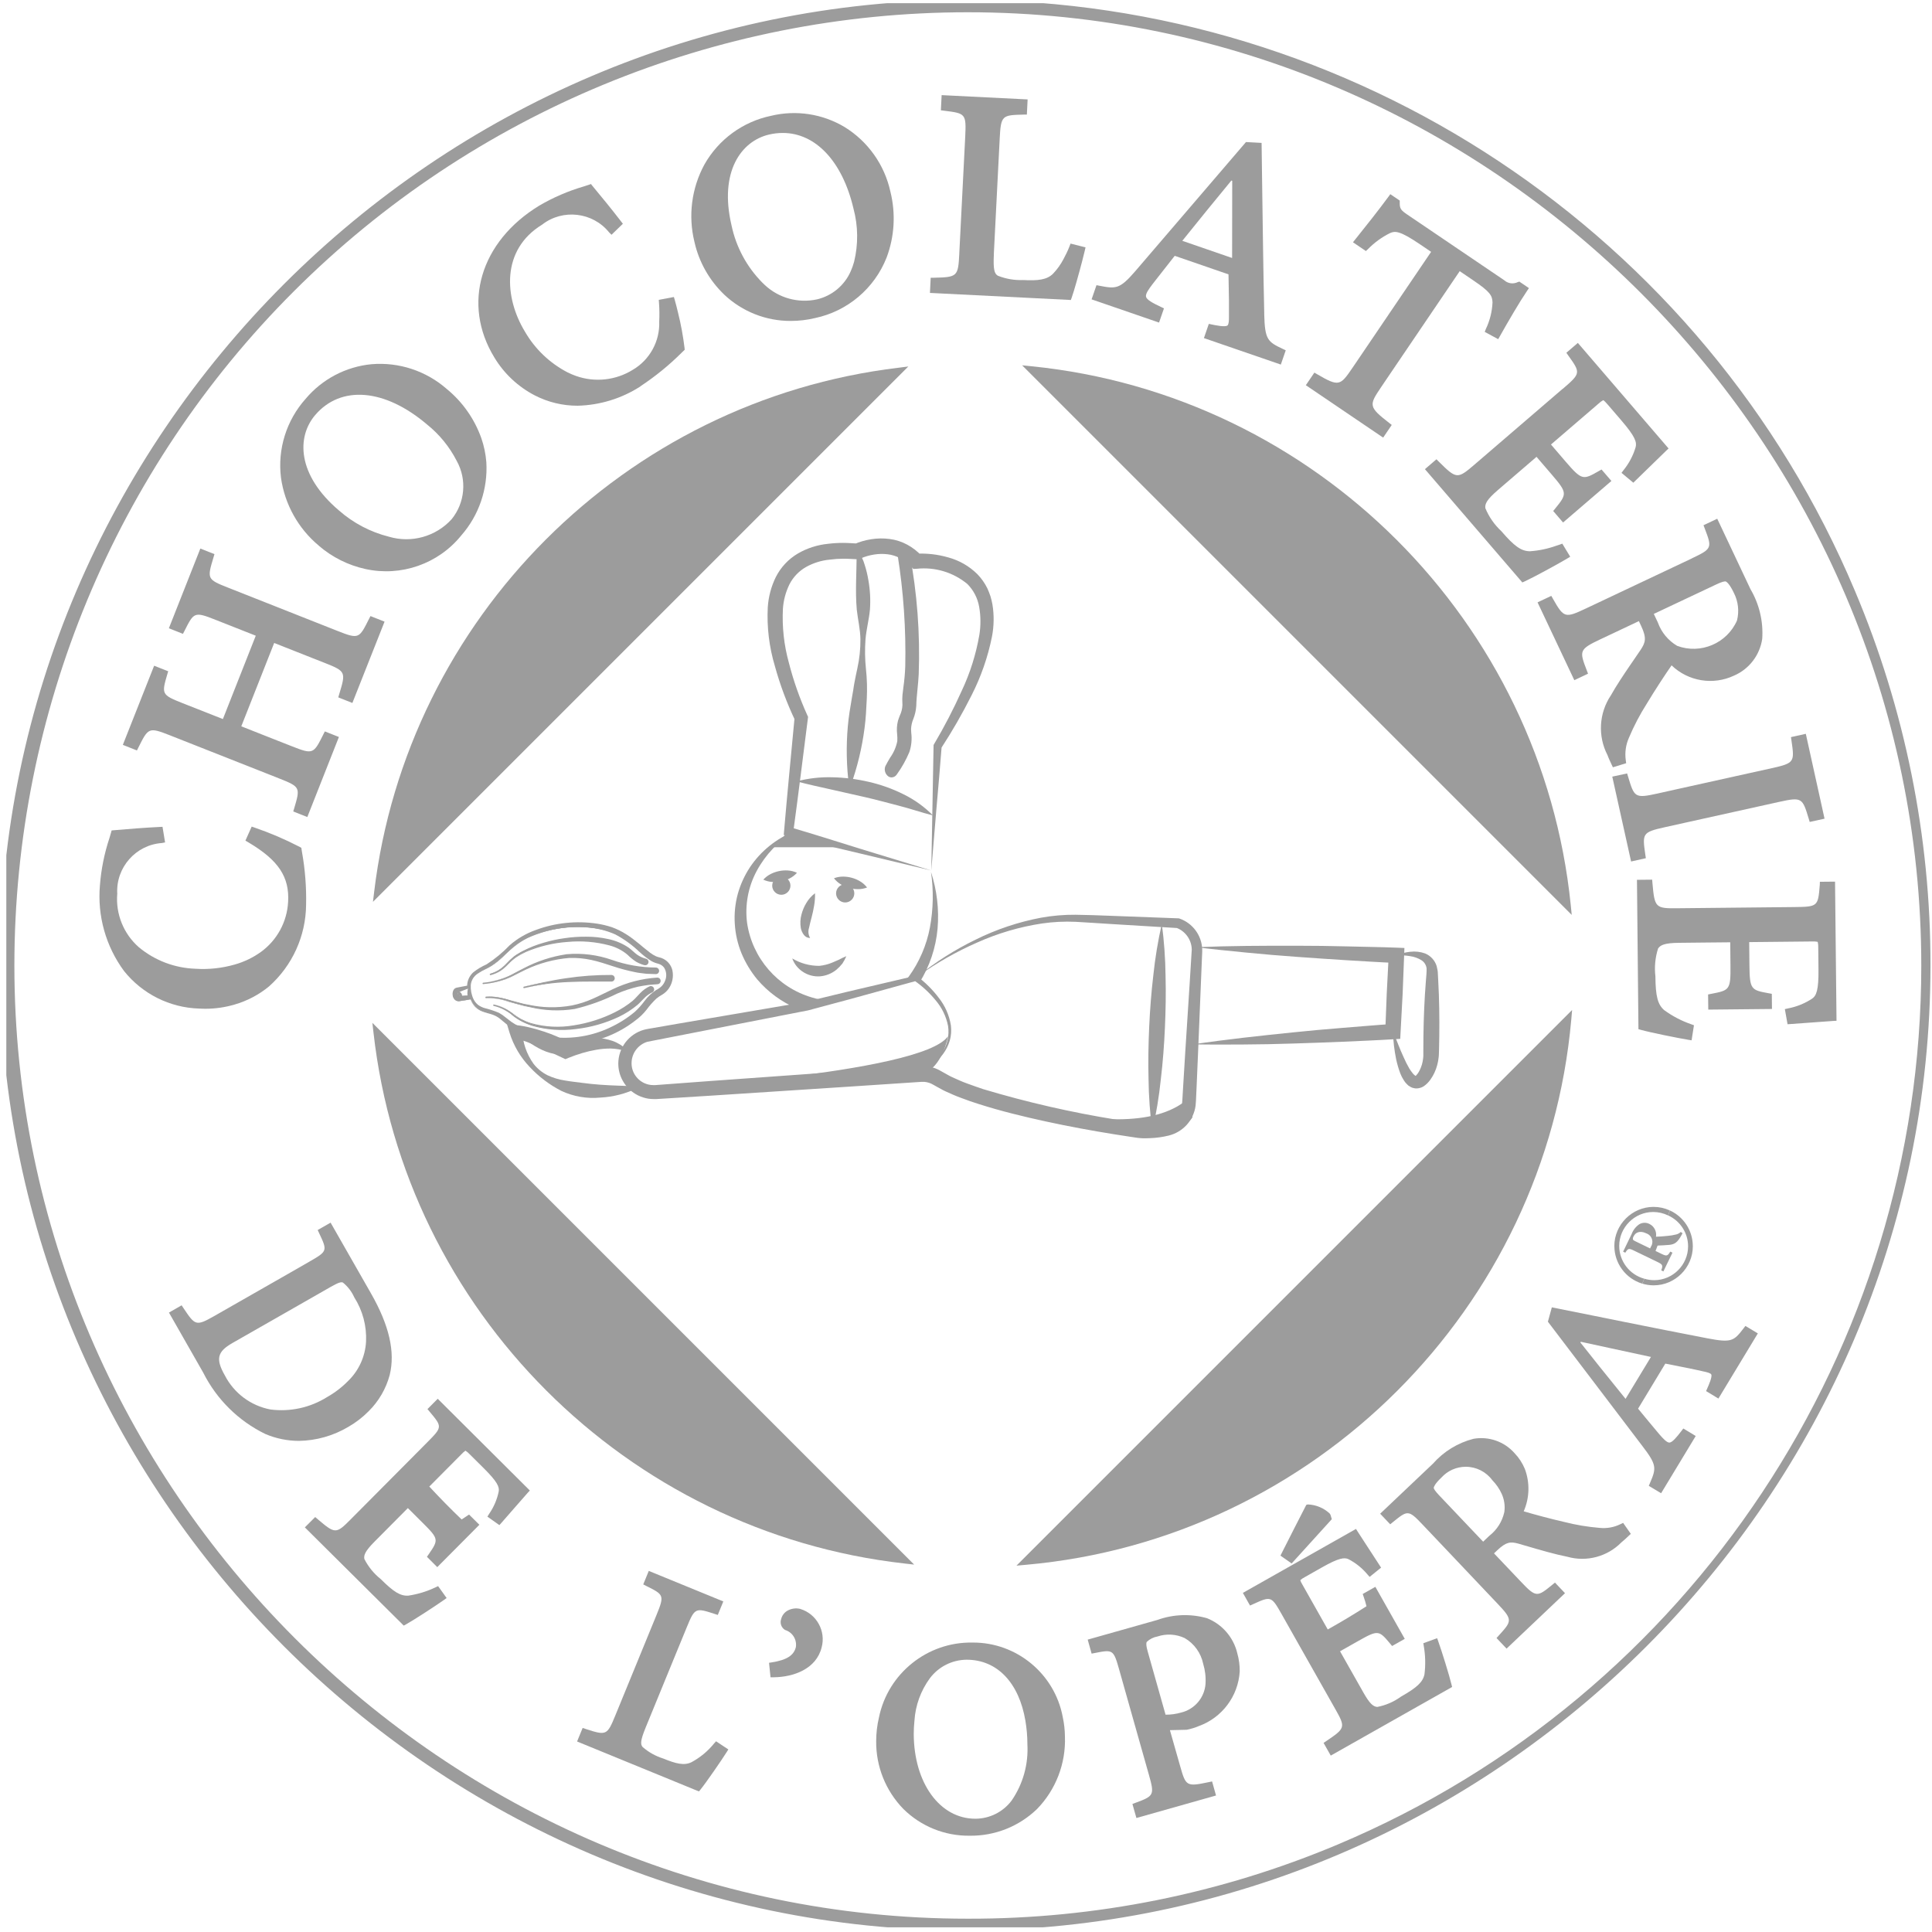 <?xml version="1.0" encoding="UTF-8" standalone="no"?>
<!DOCTYPE svg PUBLIC "-//W3C//DTD SVG 1.1//EN" "http://www.w3.org/Graphics/SVG/1.1/DTD/svg11.dtd">
<svg width="100%" height="100%" viewBox="0 0 614 614" version="1.1" xmlns="http://www.w3.org/2000/svg" xmlns:xlink="http://www.w3.org/1999/xlink" xml:space="preserve" xmlns:serif="http://www.serif.com/" style="fill-rule:evenodd;clip-rule:evenodd;stroke-linejoin:round;stroke-miterlimit:2;">
    <g transform="matrix(1,0,0,1,-2.992,-4.993)">
        <g transform="matrix(4.691,0,0,4.691,5,6)">
            <g id="Groupe_1">
                <clipPath id="_clip1">
                    <rect x="0" y="0" width="130.358" height="130.358"/>
                </clipPath>
                <g clip-path="url(#_clip1)">
                    <path id="Tracé_1" d="M108.942,84.206C108.943,85.371 109.709,86.407 110.824,86.747C110.874,86.636 110.924,86.526 110.97,86.415C109.97,86.144 109.271,85.23 109.271,84.195C109.271,82.933 110.309,81.895 111.571,81.895C111.923,81.895 112.27,81.976 112.586,82.131C112.623,82.018 112.661,81.905 112.696,81.79C112.351,81.631 111.976,81.549 111.596,81.549C110.139,81.551 108.941,82.75 108.939,84.207" style="fill:rgb(156,156,156);fill-rule:nonzero;"/>
                    <path id="Tracé_2" d="M125.236,39.808C115.048,15.604 91.226,-0.215 64.965,-0.215C29.091,-0.215 -0.428,29.305 -0.428,65.178C-0.428,101.052 29.091,130.571 64.965,130.571C100.838,130.571 130.357,101.053 130.358,65.18C130.369,56.465 128.627,47.836 125.236,39.808M65.179,129.773C65.159,129.773 65.138,129.773 65.118,129.773C29.694,129.773 0.546,100.624 0.546,65.201C0.546,48.062 7.37,31.608 19.5,19.5C31.606,7.413 48.032,0.616 65.14,0.616C100.576,0.616 129.735,29.775 129.735,65.211C129.735,91.142 114.121,114.666 90.226,124.736C82.299,128.077 73.781,129.79 65.179,129.773" style="fill:rgb(156,156,156);fill-rule:nonzero;"/>
                    <path id="Tracé_3" d="M24.54,95.4C25.228,94.722 25.723,93.873 25.973,92.94C26.357,91.384 25.943,89.576 24.706,87.411L21.969,82.617L21.094,83.117L21.187,83.317C21.759,84.528 21.769,84.551 20.519,85.266L19.301,85.966L14.106,88.933C12.838,89.656 12.791,89.585 11.997,88.399L11.876,88.218L11.018,88.709L13.341,92.78C14.248,94.587 15.724,96.046 17.541,96.933C18.262,97.241 19.038,97.401 19.822,97.402C21.006,97.383 22.165,97.054 23.181,96.446C23.679,96.16 24.136,95.808 24.54,95.4M24.37,90.687C24.313,91.691 23.88,92.639 23.159,93.34C22.734,93.773 22.251,94.143 21.722,94.44C20.58,95.153 19.225,95.448 17.89,95.274C16.565,95.022 15.428,94.173 14.809,92.974C14.172,91.856 14.286,91.363 15.315,90.774L20.209,87.98L21.968,86.974C22.52,86.66 22.683,86.627 22.801,86.674C23.133,86.942 23.397,87.285 23.571,87.674C24.143,88.571 24.422,89.623 24.371,90.685" style="fill:rgb(156,156,156);fill-rule:nonzero;"/>
                    <path id="Tracé_4" d="M28.532,95.248L28.668,95.411C29.548,96.46 29.548,96.46 28.494,97.523L27.194,98.832L23.329,102.72C22.342,103.715 22.279,103.715 21.089,102.702L20.925,102.562L20.225,103.262L26.925,109.917L27.078,109.833C27.63,109.526 29.12,108.554 29.639,108.185L29.83,108.048L29.253,107.242L29.077,107.323C28.498,107.601 27.881,107.79 27.246,107.885C26.709,107.925 26.253,107.649 25.364,106.764C24.902,106.395 24.525,105.932 24.257,105.405C24.205,105.152 24.302,104.876 24.95,104.224L27.204,101.955L28.221,102.968C29.321,104.057 29.279,104.115 28.608,105.095L28.496,105.255L29.196,105.955L31.658,103.479L32.049,103.085L31.349,102.392L31.189,102.5C31.06,102.588 30.95,102.661 30.848,102.726C30.093,102.006 29.365,101.261 28.657,100.496L30.844,98.296C30.922,98.21 31.009,98.132 31.104,98.065C31.211,98.133 31.307,98.214 31.392,98.308L32.34,99.249C33.275,100.178 33.418,100.526 33.356,100.844C33.243,101.382 33.024,101.892 32.711,102.344L32.593,102.534L33.404,103.109L33.544,102.953C33.863,102.594 34.226,102.176 34.544,101.809C34.88,101.423 35.169,101.09 35.315,100.929L35.467,100.764L29.227,94.55L28.532,95.248Z" style="fill:rgb(156,156,156);fill-rule:nonzero;"/>
                    <path id="Tracé_5" d="M47.951,117.9C47.53,118.422 47.009,118.854 46.418,119.171C45.918,119.416 45.36,119.271 44.504,118.921C43.988,118.761 43.511,118.494 43.104,118.138C42.956,117.953 42.951,117.707 43.321,116.804L45.17,112.292L46.095,110.04C46.647,108.69 46.695,108.706 47.995,109.127L48.201,109.194L48.575,108.279L43.525,106.211L43.151,107.126L43.346,107.226C44.551,107.826 44.598,107.853 44.046,109.205L43.163,111.359L41.252,116.02C40.707,117.349 40.652,117.375 39.252,116.92L39.044,116.851L38.668,117.768L46.925,121.151L47.035,121.016C47.415,120.547 48.453,119.042 48.794,118.5L48.916,118.307L48.083,117.753L47.951,117.9Z" style="fill:rgb(156,156,156);fill-rule:nonzero;"/>
                    <path id="Tracé_6" d="M53.788,108.785C53.491,108.713 53.178,108.758 52.913,108.91C52.704,109.032 52.554,109.233 52.496,109.467C52.394,109.745 52.505,110.06 52.759,110.212C53.259,110.361 53.573,110.864 53.489,111.379C53.35,111.938 52.871,112.244 51.889,112.402L51.673,112.437L51.773,113.418L51.987,113.418C53.316,113.404 54.866,112.868 55.235,111.398C55.538,110.288 54.894,109.123 53.793,108.789" style="fill:rgb(156,156,156);fill-rule:nonzero;"/>
                    <path id="Tracé_7" d="M65.475,111.066L65.448,111.066C62.408,111.01 59.734,113.149 59.122,116.128C58.996,116.658 58.932,117.2 58.931,117.744C58.914,119.457 59.576,121.11 60.772,122.337C61.961,123.515 63.574,124.169 65.248,124.151L65.275,124.151C66.972,124.172 68.61,123.521 69.83,122.342C71.103,121.034 71.786,119.26 71.719,117.436C71.715,116.987 71.664,116.54 71.569,116.102C71.023,113.183 68.444,111.051 65.475,111.065M69.175,117.946C69.254,119.303 68.878,120.649 68.108,121.769C67.53,122.539 66.624,122.995 65.661,123L65.648,123C63.248,123 61.489,120.587 61.476,117.258C61.477,116.961 61.492,116.664 61.523,116.368C61.589,115.325 61.952,114.322 62.571,113.48C63.157,112.702 64.072,112.24 65.045,112.228L65.062,112.228C67.144,112.228 68.611,113.806 69.041,116.362C69.13,116.887 69.175,117.419 69.176,117.952" style="fill:rgb(156,156,156);fill-rule:nonzero;"/>
                    <path id="Tracé_8" d="M81.353,109.418C80.246,109.102 79.067,109.142 77.984,109.532L73.261,110.866L73.527,111.815L73.74,111.774C74.984,111.531 75.007,111.526 75.409,112.95L76.076,115.315L77.412,120.038C77.792,121.392 77.758,121.461 76.491,121.925L76.291,122L76.561,122.951L81.955,121.427L81.688,120.474L81.473,120.519C79.965,120.835 79.91,120.805 79.531,119.458L78.831,117L79.967,116.974C80.251,116.918 80.528,116.833 80.794,116.721C82.369,116.151 83.46,114.693 83.561,113.021C83.565,112.607 83.51,112.194 83.397,111.795C83.143,110.718 82.38,109.831 81.353,109.419M78.536,115.952L78.208,114.791L77.328,111.676C77.228,111.325 77.205,111.109 77.265,111.017C77.467,110.828 77.72,110.701 77.992,110.653C78.597,110.451 79.257,110.491 79.834,110.763C80.479,111.139 80.934,111.773 81.085,112.504C81.219,112.946 81.273,113.41 81.243,113.871C81.172,114.808 80.497,115.595 79.582,115.809C79.242,115.907 78.89,115.955 78.537,115.952" style="fill:rgb(156,156,156);fill-rule:nonzero;"/>
                    <path id="Tracé_9" d="M97.015,110.992L96.935,110.771L96,111.11L96.03,111.3C96.141,111.933 96.157,112.579 96.077,113.216C95.966,113.743 95.577,114.109 94.489,114.726C94.011,115.075 93.462,115.314 92.881,115.426C92.621,115.408 92.381,115.239 91.932,114.439L90.357,111.656L91.608,110.949C92.953,110.187 93,110.242 93.76,111.149L93.884,111.299L94.742,110.815L93.127,107.958L92.75,107.29L91.893,107.774L91.955,107.957C92.032,108.169 92.096,108.385 92.148,108.605C91.29,109.156 90.415,109.68 89.524,110.178L87.815,107.153C87.752,107.055 87.701,106.95 87.662,106.84C87.756,106.756 87.861,106.685 87.975,106.629L89.136,105.971C90.285,105.322 90.661,105.279 90.948,105.426C91.433,105.681 91.863,106.029 92.214,106.45L92.362,106.616L93.137,105.989L93.024,105.813C92.763,105.413 92.462,104.947 92.194,104.538C91.913,104.11 91.672,103.738 91.557,103.557L91.438,103.367L83.774,107.7L84.258,108.558L84.453,108.47C85.7,107.905 85.7,107.905 86.439,109.21L87.573,111.218L90.046,115.59C90.734,116.81 90.716,116.87 89.421,117.741L89.241,117.863L89.728,118.723L97.949,114.075L97.907,113.905C97.771,113.325 97.25,111.649 97.014,110.992" style="fill:rgb(156,156,156);fill-rule:nonzero;"/>
                    <path id="Tracé_10" d="M86.32,105.177L87.078,105.706L89.799,102.706L89.711,102.415L89.664,102.332C89.259,101.949 88.728,101.727 88.171,101.708L88.071,101.736L88.026,101.824C87.542,102.76 86.987,103.854 86.458,104.901L86.32,105.177Z" style="fill:rgb(156,156,156);fill-rule:nonzero;"/>
                    <path id="Tracé_11" d="M110.056,103.7L109.535,102.958L109.355,103.043C108.918,103.259 108.428,103.347 107.943,103.296C107.136,103.23 106.336,103.096 105.551,102.896C104.667,102.696 103.472,102.375 102.8,102.174C103.199,101.262 103.226,100.23 102.876,99.299C102.712,98.906 102.478,98.547 102.184,98.239C101.491,97.449 100.433,97.078 99.398,97.261C98.334,97.535 97.377,98.122 96.651,98.946L93.075,102.336L93.756,103.053L93.923,102.917C94.944,102.089 94.985,102.057 95.964,103.09L97.455,104.661L101.055,108.461C102.071,109.532 101.998,109.612 101.103,110.598L100.959,110.759L101.639,111.476L105.598,107.72L104.918,107.003L104.749,107.14C103.731,107.97 103.649,108.04 102.632,106.965L100.788,105.023L101.009,104.813C101.624,104.228 101.915,104.226 102.424,104.359L103.094,104.554C103.946,104.802 104.911,105.085 105.761,105.254C107.065,105.62 108.47,105.245 109.418,104.278C109.583,104.146 109.749,103.99 109.901,103.847L109.745,103.673L109.904,103.844L110.056,103.7ZM101.485,102.231C101.344,102.866 100.986,103.432 100.472,103.831L100.052,104.231L99.084,103.212L97.059,101.078C96.81,100.813 96.698,100.649 96.705,100.571C96.715,100.518 96.778,100.31 97.221,99.891C97.644,99.423 98.246,99.156 98.876,99.156C99.588,99.156 100.258,99.497 100.678,100.072C100.945,100.344 101.162,100.662 101.318,101.01C101.487,101.392 101.545,101.813 101.487,102.226" style="fill:rgb(156,156,156);fill-rule:nonzero;"/>
                    <path id="Tracé_12" d="M117.82,89.615L117.692,89.781C117.038,90.637 116.882,90.77 115.232,90.451C113.401,90.099 111.494,89.72 109.596,89.339L107.424,88.9L104.705,88.355L104.439,89.328L107.391,93.211L110.823,97.729C111.831,99.041 111.788,99.247 111.354,100.261L111.274,100.448L112.109,100.948L114.454,97.071L113.614,96.564L113.486,96.73C113.177,97.136 112.866,97.513 112.668,97.518C112.496,97.518 112.243,97.25 111.996,96.963C111.515,96.389 111.033,95.815 110.548,95.22L112.393,92.167C113.412,92.367 114.372,92.555 115.046,92.713C115.146,92.735 115.453,92.798 115.506,92.901C115.586,93.057 115.341,93.606 115.238,93.84L115.155,94.028L115.991,94.535L118.662,90.12L117.82,89.615ZM111.42,91.715L109.7,94.555C109.115,93.837 108.521,93.095 107.926,92.355C107.495,91.816 107.066,91.276 106.639,90.735L106.667,90.687L108.644,91.116" style="fill:rgb(156,156,156);fill-rule:nonzero;"/>
                    <path id="Tracé_13" d="M13.488,68.127C14.155,68.127 14.818,68.031 15.458,67.843C16.315,67.597 17.112,67.177 17.8,66.61C19.376,65.207 20.288,63.202 20.309,61.092C20.336,59.886 20.242,58.68 20.028,57.492L19.986,57.223L19.886,57.166C18.899,56.654 17.876,56.215 16.824,55.854L16.643,55.792L16.623,55.785L16.199,56.735L16.379,56.841C16.391,56.848 16.402,56.856 16.415,56.863C18.438,58.063 19.189,59.198 19.091,60.884C19.021,62.235 18.343,63.484 17.247,64.278C16.708,64.664 16.105,64.954 15.466,65.133C14.604,65.379 13.706,65.475 12.812,65.416C11.412,65.369 10.066,64.859 8.987,63.966C7.946,63.059 7.399,61.706 7.516,60.33C7.414,58.565 8.769,57.024 10.532,56.9L10.756,56.857L10.582,55.8L10.374,55.81C9.274,55.865 8.413,55.938 7.297,56.031L7.134,56.046L7.091,56.202C7.066,56.295 7.029,56.411 6.991,56.548C6.644,57.589 6.426,58.668 6.342,59.762C6.16,61.832 6.741,63.898 7.975,65.57C9.214,67.122 11.074,68.053 13.059,68.114C13.202,68.122 13.345,68.128 13.488,68.128" style="fill:rgb(156,156,156);fill-rule:nonzero;"/>
                    <path id="Tracé_14" d="M8.945,50.435C9.617,49.086 9.645,49.035 11.08,49.6L17.6,52.174L18.494,52.528C19.933,53.095 19.916,53.15 19.5,54.56L19.438,54.76L20.392,55.138L22.532,49.715L21.578,49.337L21.483,49.53C20.816,50.86 20.791,50.914 19.353,50.346L18.335,49.946L15.919,48.992L18.147,43.345L20.726,44.364L21.582,44.701C23.02,45.268 23.002,45.326 22.55,46.825L22.489,47.031L23.445,47.409L25.625,41.9L24.671,41.523L24.571,41.716C23.906,43.047 23.881,43.1 22.442,42.531L21.835,42.291L15.029,39.6C13.591,39.033 13.599,39 14.04,37.533L14.101,37.327L13.145,36.949L11.013,42.349L11.966,42.727L12.066,42.536C12.709,41.259 12.734,41.207 14.173,41.776L16.9,42.853L14.672,48.5L11.941,47.423C10.503,46.854 10.518,46.801 10.907,45.462L10.967,45.262L10.014,44.887L7.894,50.248L8.849,50.627L8.945,50.435Z" style="fill:rgb(156,156,156);fill-rule:nonzero;"/>
                    <path id="Tracé_15" d="M21.179,36.763C22.08,37.538 23.159,38.078 24.32,38.333C26.738,38.87 29.262,37.989 30.82,36.063C32.019,34.696 32.63,32.909 32.52,31.094C32.477,30.544 32.364,30.001 32.184,29.479C31.722,28.172 30.911,27.016 29.839,26.138C28.438,24.91 26.596,24.303 24.739,24.46C23.005,24.627 21.404,25.468 20.282,26.8C18.977,28.257 18.366,30.21 18.608,32.15C18.861,33.952 19.779,35.597 21.179,36.759M22.533,34.366C19.686,31.948 19.671,29.384 20.917,27.914C22.661,25.862 25.637,26.108 28.5,28.541C29.341,29.215 30.029,30.06 30.519,31.02C31.215,32.279 31.077,33.843 30.17,34.96C29.102,36.136 27.449,36.598 25.926,36.147C24.669,35.833 23.506,35.222 22.534,34.366" style="fill:rgb(156,156,156);fill-rule:nonzero;"/>
                    <path id="Tracé_16" d="M42.961,25.953C43.971,25.286 44.911,24.52 45.768,23.665L45.959,23.482L45.95,23.371C45.853,22.567 45.707,21.769 45.511,20.983C45.434,20.662 45.358,20.36 45.286,20.107L45.226,19.907L44.203,20.099L44.218,20.308C44.248,20.725 44.253,21.144 44.233,21.562C44.286,22.9 43.595,24.163 42.44,24.84C41.29,25.554 39.876,25.707 38.599,25.257C38.403,25.187 38.211,25.106 38.025,25.014C36.82,24.389 35.818,23.433 35.138,22.258C33.738,19.958 33.503,16.711 36.3,15.004C37.693,13.916 39.731,14.152 40.838,15.529L41.001,15.69L41.771,14.945L41.643,14.78C40.963,13.897 40.411,13.227 39.709,12.38L39.609,12.253L39.455,12.308C39.365,12.34 39.249,12.376 39.112,12.419C38.059,12.728 37.047,13.164 36.1,13.719C32.106,16.157 30.855,20.384 33.06,23.998C33.716,25.09 34.662,25.979 35.792,26.567C36.691,27.033 37.689,27.274 38.701,27.272C40.214,27.236 41.689,26.783 42.961,25.962" style="fill:rgb(156,156,156);fill-rule:nonzero;"/>
                    <path id="Tracé_17" d="M48.645,19.754C49.862,20.9 51.474,21.535 53.145,21.528C53.697,21.528 54.246,21.463 54.783,21.335C56.985,20.872 58.812,19.329 59.637,17.235C60.174,15.808 60.264,14.251 59.895,12.772C59.499,10.953 58.379,9.371 56.795,8.394C55.301,7.497 53.513,7.223 51.818,7.629C49.903,8.025 48.25,9.232 47.291,10.937C46.424,12.538 46.184,14.405 46.619,16.173C46.926,17.541 47.632,18.788 48.648,19.755M57.432,17.532C57.371,17.756 57.292,17.975 57.196,18.186C56.773,19.134 55.929,19.831 54.918,20.068C53.656,20.342 52.337,19.98 51.393,19.1C51.331,19.047 51.273,18.985 51.213,18.927C50.161,17.862 49.437,16.516 49.131,15.051C48.278,11.416 49.79,9.344 51.667,8.903C51.974,8.83 52.289,8.793 52.605,8.793C54.814,8.793 56.639,10.701 57.393,13.913C57.711,15.096 57.725,16.341 57.433,17.531" style="fill:rgb(156,156,156);fill-rule:nonzero;"/>
                    <path id="Tracé_18" d="M72.027,16.479C71.912,16.771 71.778,17.054 71.627,17.329C71.439,17.691 71.202,18.024 70.922,18.32C70.498,18.752 69.876,18.809 68.878,18.757C68.294,18.78 67.712,18.68 67.17,18.463C66.947,18.323 66.851,18.072 66.904,17.016L66.904,16.951L67.3,9.17C67.38,7.589 67.466,7.587 68.922,7.549L69.14,7.549L69.191,6.521L63.366,6.23L63.314,7.258L63.531,7.285C64.984,7.468 65.041,7.475 64.963,9.059L64.563,16.935L64.563,16.965C64.485,18.523 64.436,18.565 62.843,18.601L62.624,18.601L62.574,19.63L72.121,20.109L72.179,19.944C72.339,19.497 72.659,18.349 72.879,17.506C72.957,17.206 73.022,16.944 73.064,16.767L73.114,16.544L72.1,16.288L72.027,16.479Z" style="fill:rgb(156,156,156);fill-rule:nonzero;"/>
                    <path id="Tracé_19" d="M78.428,20.676L78.237,20.586C77.658,20.315 77.264,20.094 77.214,19.894C77.164,19.694 77.397,19.375 77.648,19.043C77.767,18.888 77.889,18.734 78.01,18.579C78.388,18.093 78.767,17.609 79.157,17.117L82.8,18.373C82.815,19.046 82.827,19.625 82.831,20.126L82.831,21.297C82.831,21.492 82.822,21.761 82.731,21.834C82.576,21.959 81.938,21.826 81.667,21.769L81.467,21.727L81.135,22.69L86.345,24.484L86.678,23.518L86.488,23.428C85.457,22.944 85.266,22.801 85.221,21.1L85.221,20.98C85.158,18.163 85.121,15.172 85.08,12.28L85.042,9.466L83.984,9.409L76.612,18.009C76.557,18.074 76.512,18.132 76.456,18.19C75.433,19.369 75.172,19.363 74.056,19.144L73.856,19.106L73.525,20.066L78.095,21.639L78.428,20.676ZM79.671,16.1C80.744,14.761 81.871,13.379 82.995,12.016L83.052,12.036L83.045,17.263L79.671,16.1Z" style="fill:rgb(156,156,156);fill-rule:nonzero;"/>
                    <path id="Tracé_20" d="M93.86,28.574L93.687,28.439C92.287,27.351 92.312,27.239 93.128,26.031L93.389,25.644L98.464,18.156L99.359,18.763C100.548,19.563 100.668,19.816 100.687,20.275C100.659,20.899 100.505,21.512 100.235,22.075L100.159,22.27L101.072,22.764L101.185,22.564C101.739,21.577 102.512,20.251 103.023,19.497L103.154,19.304L102.504,18.863L102.396,18.898C102.092,19.047 101.726,18.996 101.476,18.768L94.924,14.33C94.485,14.03 94.392,13.93 94.401,13.5L94.401,13.373L93.763,12.941L93.63,13.122C92.965,14.028 92.085,15.136 91.392,15.999L91.234,16.199L92.107,16.792L92.243,16.669C92.678,16.223 93.185,15.853 93.743,15.576C94.087,15.426 94.397,15.403 95.78,16.341L96.527,16.847L91.427,24.37L91.187,24.722C90.371,25.922 90.274,25.996 88.807,25.139L88.619,25.029L88.04,25.882L93.278,29.433L93.86,28.574Z" style="fill:rgb(156,156,156);fill-rule:nonzero;"/>
                    <path id="Tracé_21" d="M105.437,26.128L99.853,30.928L99.464,31.262C98.31,32.255 98.242,32.247 97.041,31.053L96.888,30.9L96.108,31.57L102.708,39.245L102.868,39.173C103.462,38.902 105.041,38.04 105.68,37.665C105.702,37.652 105.732,37.635 105.751,37.622L105.951,37.502L105.414,36.617L105.234,36.683C105.159,36.711 105.084,36.731 105.009,36.757C104.432,36.964 103.829,37.09 103.218,37.132C102.634,37.126 102.164,36.795 101.281,35.767C100.813,35.332 100.444,34.801 100.2,34.21C100.165,33.927 100.293,33.636 101.048,32.988L101.497,32.601L103.669,30.735L104.685,31.919C105.779,33.191 105.731,33.251 104.921,34.254L104.798,34.405L105.467,35.183L108.741,32.37L108.073,31.593L107.905,31.688C106.838,32.299 106.751,32.35 105.66,31.081L104.647,29.9L107.872,27.128C107.965,27.038 108.071,26.96 108.185,26.898C108.245,26.911 108.424,27.119 108.485,27.187L109.421,28.276C110.351,29.357 110.476,29.746 110.381,30.087C110.212,30.654 109.932,31.183 109.559,31.642L109.426,31.82L110.226,32.487L110.377,32.341C110.755,31.979 111.185,31.556 111.565,31.185C111.945,30.814 112.283,30.48 112.451,30.322L112.614,30.169L106.468,23.017L105.689,23.685L105.812,23.86C106.66,25.049 106.677,25.071 105.443,26.131" style="fill:rgb(156,156,156);fill-rule:nonzero;"/>
                    <path id="Tracé_22" d="M114.19,37.618L107.69,40.69L106.998,41.016C105.598,41.676 105.518,41.65 104.776,40.343L104.669,40.155L103.738,40.594L106.229,45.866L107.158,45.427L107.082,45.227C106.571,43.895 106.53,43.787 107.982,43.102L108.854,42.691L110.602,41.865L110.749,42.176C111.143,43.009 111.049,43.308 110.734,43.791L110.32,44.399C110.214,44.554 110.102,44.715 109.993,44.876C109.542,45.538 109.073,46.241 108.704,46.896C107.897,48.101 107.809,49.654 108.476,50.942C108.554,51.16 108.663,51.384 108.755,51.584L108.842,51.767L109.742,51.491L109.715,51.291C109.642,50.769 109.717,50.237 109.933,49.756C110.272,48.953 110.678,48.179 111.147,47.444C111.148,47.44 111.15,47.437 111.153,47.434C111.66,46.589 112.39,45.472 112.818,44.861C113.941,45.944 115.625,46.223 117.038,45.561C118.07,45.121 118.799,44.171 118.959,43.061C119.038,41.887 118.76,40.716 118.164,39.702L115.911,34.928L114.981,35.369L115.057,35.569C115.564,36.903 115.584,36.954 114.187,37.615M111.614,41.376L115.853,39.376C116.215,39.206 116.422,39.148 116.505,39.186C116.558,39.214 116.753,39.352 117.036,39.949C117.334,40.527 117.409,41.194 117.249,41.824C116.572,43.373 114.779,44.132 113.196,43.54C112.589,43.183 112.126,42.623 111.889,41.96L111.614,41.376Z" style="fill:rgb(156,156,156);fill-rule:nonzero;"/>
                    <path id="Tracé_23" d="M111.868,53.544C110.318,53.887 110.295,53.802 109.868,52.392L109.806,52.184L108.8,52.4L110.075,58.15L111.075,57.927L111.043,57.713C110.832,56.256 110.82,56.168 112.367,55.826L113.754,55.518L120.113,54.11C121.659,53.768 121.686,53.851 122.113,55.262L122.175,55.47L123.181,55.249L121.912,49.5L120.906,49.723L120.938,49.939C121.149,51.396 121.162,51.484 119.614,51.826L113.181,53.251L111.868,53.544Z" style="fill:rgb(156,156,156);fill-rule:nonzero;"/>
                    <path id="Tracé_24" d="M122.858,59.737C122.74,61.192 122.738,61.22 121.112,61.237L114.731,61.302L113.238,61.317C111.715,61.335 111.67,61.285 111.52,59.597L111.502,59.381L110.473,59.391L110.573,69.51L110.742,69.557C111.398,69.74 113.27,70.119 113.942,70.227L114.173,70.265L114.334,69.244L114.153,69.178C113.499,68.952 112.881,68.631 112.322,68.223C111.88,67.842 111.733,67.287 111.722,65.932C111.647,65.298 111.708,64.656 111.902,64.048C112.058,63.809 112.343,63.669 113.339,63.659L114.923,63.642L116.792,63.624L116.807,65.184C116.825,66.86 116.749,66.875 115.483,67.12L115.292,67.158L115.304,68.184L119.619,68.141L119.608,67.115L119.418,67.08C118.209,66.859 118.109,66.841 118.092,65.171L118.077,63.611L122.327,63.568C122.457,63.558 122.587,63.567 122.715,63.593C122.749,63.728 122.762,63.868 122.755,64.007L122.77,65.442C122.785,66.867 122.628,67.242 122.338,67.442C121.844,67.767 121.291,67.992 120.71,68.102L120.492,68.152L120.675,69.175L120.883,69.162C121.412,69.127 122.02,69.08 122.552,69.04C123.084,69 123.542,68.965 123.769,68.952L123.992,68.941L123.892,59.514L122.866,59.524L122.858,59.737Z" style="fill:rgb(156,156,156);fill-rule:nonzero;"/>
                    <path id="Tracé_25" d="M114.256,84.206C114.255,83.167 113.645,82.221 112.7,81.79C112.664,81.905 112.627,82.018 112.589,82.131C113.408,82.502 113.936,83.322 113.936,84.22C113.936,85.479 112.9,86.514 111.642,86.514C111.416,86.514 111.191,86.481 110.974,86.415C110.924,86.526 110.874,86.636 110.828,86.747C111.08,86.824 111.342,86.864 111.606,86.864C113.061,86.864 114.258,85.667 114.258,84.212C114.258,84.21 114.258,84.208 114.258,84.206" style="fill:rgb(156,156,156);fill-rule:nonzero;"/>
                    <path id="Tracé_26" d="M113.44,83.248C113.354,83.33 113.249,83.388 113.134,83.417C112.933,83.467 112.728,83.5 112.522,83.517C112.396,83.53 112.241,83.544 112.1,83.554C111.959,83.564 111.836,83.569 111.761,83.569C111.82,83.22 111.644,82.872 111.329,82.711C111.109,82.594 110.843,82.599 110.629,82.726C110.389,82.891 110.207,83.126 110.107,83.399L109.535,84.582L109.683,84.653C109.861,84.36 109.923,84.342 110.258,84.505L111.51,85.111L111.874,85.287C112.22,85.453 112.24,85.52 112.117,85.851L112.263,85.922L112.878,84.65L112.73,84.579C112.549,84.879 112.487,84.903 112.142,84.735L111.731,84.535C111.778,84.414 111.824,84.292 111.87,84.169L111.885,84.169C112.163,84.153 112.444,84.149 112.67,84.123C113.016,84.082 113.214,83.976 113.495,83.457C113.52,83.408 113.548,83.357 113.56,83.333L113.44,83.248ZM111.416,84.254L111.363,84.364L110.335,83.864C110.247,83.821 110.21,83.793 110.199,83.749C110.19,83.676 110.208,83.601 110.249,83.54C110.362,83.304 110.649,83.123 111.098,83.34C111.347,83.421 111.517,83.654 111.517,83.916C111.517,84.035 111.482,84.152 111.416,84.251" style="fill:rgb(156,156,156);fill-rule:nonzero;"/>
                    <path id="Tracé_27" d="M24.875,69.743C27,88.586 41.996,103.582 60.839,105.708L61.503,105.783L24.8,69.08L24.875,69.743Z" style="fill:rgb(156,156,156);fill-rule:nonzero;"/>
                    <path id="Tracé_28" d="M60.435,24.7C41.887,26.924 27.146,41.663 24.92,60.21L24.839,60.883L61.109,24.614L60.435,24.7Z" style="fill:rgb(156,156,156);fill-rule:nonzero;"/>
                    <path id="Tracé_29" d="M106.079,68.209L68.436,105.854L69.077,105.797C88.635,104.063 104.288,88.41 106.023,68.852L106.079,68.209Z" style="fill:rgb(156,156,156);fill-rule:nonzero;"/>
                    <path id="Tracé_30" d="M105.988,61.112C104.039,41.885 88.697,26.545 69.47,24.6L68.82,24.535L106.053,61.768L105.988,61.112Z" style="fill:rgb(156,156,156);fill-rule:nonzero;"/>
                    <path id="Tracé_31" d="M35.082,66.727C35.08,66.727 35.077,66.728 35.075,66.728C35.049,66.728 35.028,66.706 35.028,66.681C35.028,66.66 35.041,66.642 35.06,66.636C37.006,66.179 39.002,65.97 41,66.015C41.023,66.018 41.04,66.038 41.04,66.062C41.04,66.085 41.023,66.105 41,66.108C39.01,66.064 37.023,66.272 35.086,66.727M30.569,67.038C30.561,67.029 30.557,67.018 30.557,67.007C30.557,66.981 30.578,66.96 30.603,66.96C30.616,66.96 30.628,66.966 30.637,66.975C30.718,67.074 30.737,67.21 30.688,67.328C30.68,67.342 30.664,67.351 30.647,67.351C30.622,67.351 30.6,67.33 30.6,67.304C30.6,67.299 30.601,67.294 30.603,67.289C30.637,67.206 30.624,67.11 30.569,67.039M31.278,66.765L30.54,66.893C30.372,66.922 30.371,67.474 30.677,67.436L31.391,67.349C31.325,67.161 31.287,66.964 31.279,66.764M31.451,67.498L30.695,67.59C30.195,67.652 30.146,66.803 30.514,66.739L31.279,66.606C31.316,65.851 31.788,65.574 32.422,65.278C33.576,64.739 33.917,63.851 35.24,63.204C36.945,62.402 38.876,62.212 40.705,62.668C42.397,63.133 43.338,64.643 44.168,64.804C45.284,65.02 45.22,66.569 44.308,67.056C43.608,67.428 43.376,68.086 42.769,68.606C40.178,70.921 36.249,71.012 33.555,68.818C32.835,68.177 31.955,68.611 31.455,67.499M32.814,65.847C32.811,65.848 32.808,65.848 32.805,65.848C32.779,65.848 32.758,65.827 32.758,65.801C32.758,65.781 32.77,65.764 32.788,65.757C33.762,65.479 33.875,64.93 34.576,64.48C36.329,63.353 39.849,62.924 41.729,63.9C42.429,64.262 42.471,64.677 43.305,64.91C43.323,64.917 43.334,64.934 43.334,64.954C43.334,64.979 43.313,65.001 43.287,65.001C43.285,65.001 43.282,65 43.28,65C42.413,64.758 42.392,64.349 41.687,63.983C39.837,63.023 36.352,63.45 34.627,64.559C33.916,65.016 33.819,65.559 32.815,65.848M32.315,66.456C32.315,66.456 32.315,66.456 32.315,66.456C32.289,66.456 32.268,66.435 32.268,66.409C32.268,66.388 32.281,66.37 32.301,66.364C32.988,66.307 33.658,66.119 34.276,65.812C39.41,62.99 40.532,65.579 44.004,65.512C44.027,65.515 44.044,65.535 44.044,65.559C44.044,65.582 44.027,65.602 44.004,65.605C40.543,65.669 39.421,63.087 34.319,65.892C33.692,66.204 33.011,66.395 32.313,66.454M32.503,67.407C32.478,67.406 32.458,67.385 32.458,67.36C32.458,67.339 32.472,67.321 32.492,67.315C33.048,67.29 33.604,67.374 34.128,67.563C39.728,69.241 40.151,66.37 44.101,66.189C44.127,66.189 44.147,66.21 44.147,66.236C44.147,66.261 44.127,66.282 44.101,66.282C40.141,66.463 39.732,69.34 34.101,67.652C33.589,67.467 33.045,67.383 32.501,67.407M35.3,63.343C33.982,63.988 33.657,64.868 32.479,65.418C31.794,65.738 31.388,66.042 31.421,66.738C31.432,66.94 31.469,67.139 31.532,67.331C31.895,68.421 32.911,68.043 33.65,68.7C36.286,70.842 40.127,70.751 42.659,68.486C43.285,67.95 43.482,67.314 44.226,66.917C45.009,66.499 45.099,65.143 44.126,64.955C43.207,64.777 42.363,63.288 40.652,62.817C38.86,62.372 36.968,62.558 35.296,63.343M33.017,67.932C32.997,67.926 32.983,67.908 32.983,67.887C32.983,67.861 33.004,67.84 33.03,67.84C33.031,67.84 33.033,67.84 33.034,67.84C33.543,67.957 34.016,68.197 34.41,68.54C36.459,70.148 40.596,69.301 42.491,67.747C42.899,67.413 43.104,67.012 43.64,66.769C43.644,66.768 43.649,66.767 43.653,66.767C43.679,66.767 43.7,66.788 43.7,66.814C43.7,66.83 43.692,66.845 43.678,66.854C43.162,67.088 42.948,67.492 42.55,67.818C40.621,69.4 36.437,70.249 34.35,68.613C33.968,68.279 33.509,68.044 33.015,67.929" style="fill:rgb(156,156,156);fill-rule:nonzero;"/>
                    <path id="Tracé_32" d="M35.082,66.727C35.078,66.728 35.074,66.728 35.071,66.728C35.045,66.728 35.024,66.707 35.024,66.681C35.024,66.678 35.024,66.674 35.025,66.67C35.032,66.633 35.075,66.633 35.103,66.624L35.289,66.578L35.662,66.492C35.911,66.435 36.162,66.378 36.41,66.329C36.91,66.229 37.41,66.129 37.921,66.058C38.935,65.905 39.96,65.831 40.986,65.837L41,65.837C41.017,65.838 41.034,65.84 41.051,65.844C41.091,65.854 41.128,65.875 41.157,65.905C41.209,65.96 41.231,66.037 41.214,66.111C41.196,66.19 41.136,66.254 41.058,66.276C41.025,66.284 40.992,66.287 40.958,66.284L39.626,66.284C39.119,66.284 38.61,66.29 38.103,66.316C37.084,66.355 36.071,66.494 35.079,66.731M35.079,66.731C36.07,66.491 37.07,66.28 38.085,66.138C38.593,66.069 39.103,66.012 39.615,65.977C39.871,65.962 40.127,65.947 40.383,65.942L40.959,65.942C40.959,65.942 41.023,65.942 40.959,65.942C40.912,65.956 40.876,65.994 40.865,66.042C40.856,66.084 40.868,66.128 40.898,66.159C40.916,66.178 40.938,66.191 40.963,66.197C40.972,66.198 40.982,66.198 40.991,66.197L40.981,66.197C39.965,66.197 38.951,66.181 37.935,66.239C37.428,66.269 36.92,66.313 36.415,66.383C36.163,66.421 35.915,66.46 35.661,66.511L35.287,66.591L35.101,66.633C35.072,66.641 35.031,66.64 35.024,66.676C35.023,66.68 35.022,66.684 35.022,66.688C35.022,66.713 35.043,66.734 35.068,66.734C35.072,66.734 35.076,66.734 35.079,66.733" style="fill:rgb(156,156,156);fill-rule:nonzero;"/>
                    <path id="Tracé_33" d="M30.565,67.038C30.532,67.013 30.548,66.943 30.612,66.938C30.668,66.949 30.719,66.975 30.761,67.013C30.854,67.085 30.898,67.204 30.874,67.319C30.864,67.352 30.851,67.384 30.833,67.414C30.787,67.494 30.69,67.532 30.602,67.505C30.526,67.481 30.474,67.411 30.472,67.332C30.471,67.3 30.482,67.269 30.503,67.244C30.511,67.243 30.518,67.241 30.525,67.238C30.568,67.214 30.594,67.169 30.594,67.12C30.594,67.09 30.585,67.062 30.567,67.038M30.567,67.038C30.63,67.107 30.675,67.19 30.698,67.281C30.7,67.297 30.7,67.313 30.698,67.329C30.698,67.337 30.717,67.317 30.719,67.298C30.723,67.258 30.702,67.22 30.665,67.203C30.615,67.187 30.56,67.206 30.531,67.249C30.524,67.257 30.531,67.239 30.531,67.234C30.538,67.202 30.577,67.155 30.602,67.083C30.61,67.05 30.61,67.016 30.602,66.983C30.585,66.958 30.531,67.001 30.564,67.037" style="fill:rgb(156,156,156);fill-rule:nonzero;"/>
                    <path id="Tracé_34" d="M31.274,66.764C31.056,66.841 30.883,66.918 30.727,66.978L30.611,67.017C30.597,67.022 30.562,67.031 30.566,67.034C30.586,67.034 30.595,67.023 30.596,67.025C30.585,67.074 30.585,67.124 30.596,67.173C30.605,67.235 30.64,67.267 30.636,67.258C30.632,67.249 30.621,67.264 30.681,67.258L30.818,67.245C31.001,67.229 31.185,67.222 31.37,67.223L31.27,67.391C31.222,67.184 31.224,66.969 31.277,66.763M31.277,66.763C31.341,66.949 31.419,67.131 31.508,67.306L31.574,67.43L31.403,67.474C31.224,67.52 31.044,67.556 30.863,67.586L30.727,67.606C30.651,67.62 30.573,67.613 30.501,67.585C30.364,67.514 30.273,67.377 30.262,67.223C30.244,67.088 30.278,66.952 30.357,66.841C30.392,66.797 30.441,66.767 30.495,66.754C30.524,66.749 30.554,66.746 30.584,66.745L30.74,66.738C30.919,66.737 31.099,66.745 31.277,66.764" style="fill:rgb(156,156,156);fill-rule:nonzero;"/>
                    <path id="Tracé_35" d="M31.446,67.5L30.765,67.6C30.648,67.633 30.522,67.613 30.42,67.546C30.325,67.469 30.262,67.358 30.244,67.237C30.22,67.116 30.234,66.991 30.285,66.879C30.312,66.82 30.356,66.769 30.412,66.735C30.468,66.707 30.528,66.689 30.59,66.682L31.265,66.552L31.218,66.604C31.217,66.239 31.373,65.891 31.645,65.649C31.92,65.436 32.22,65.257 32.538,65.116C33.107,64.75 33.631,64.317 34.098,63.827C34.625,63.366 35.236,63.011 35.898,62.781C36.551,62.539 37.233,62.382 37.926,62.312C38.62,62.24 39.321,62.256 40.011,62.359C40.359,62.412 40.702,62.494 41.036,62.605C41.368,62.727 41.687,62.884 41.986,63.074C42.586,63.443 43.086,63.934 43.618,64.332C43.742,64.427 43.876,64.508 44.018,64.573C44.087,64.602 44.158,64.625 44.231,64.642C44.328,64.664 44.421,64.697 44.51,64.742C44.875,64.924 45.119,65.286 45.151,65.693C45.19,66.079 45.087,66.465 44.862,66.781C44.747,66.938 44.603,67.07 44.436,67.17C44.294,67.247 44.16,67.338 44.036,67.441C43.795,67.669 43.575,67.919 43.379,68.187C43.161,68.466 42.905,68.713 42.618,68.921C41.513,69.783 40.192,70.324 38.8,70.486C37.412,70.657 36.004,70.4 34.767,69.748L34.538,69.625L34.322,69.481C34.175,69.39 34.034,69.29 33.9,69.181L33.5,68.851C33.376,68.741 33.235,68.651 33.083,68.584C32.778,68.447 32.429,68.404 32.115,68.253C31.805,68.094 31.565,67.825 31.44,67.5M31.44,67.5C31.578,67.814 31.827,68.067 32.14,68.208C32.45,68.341 32.796,68.373 33.121,68.508C33.285,68.573 33.438,68.664 33.574,68.776L33.974,69.087C34.109,69.189 34.25,69.283 34.397,69.366L34.612,69.499L34.84,69.611C36.056,70.21 37.424,70.428 38.766,70.236C40.1,70.045 41.361,69.507 42.421,68.675C42.686,68.48 42.922,68.248 43.121,67.986C43.327,67.701 43.559,67.435 43.814,67.193C43.952,67.077 44.101,66.974 44.258,66.885C44.385,66.808 44.495,66.706 44.582,66.585C44.755,66.337 44.833,66.034 44.802,65.733C44.782,65.445 44.609,65.188 44.35,65.061C44.286,65.029 44.219,65.006 44.15,64.991C44.056,64.968 43.965,64.938 43.876,64.901C43.708,64.824 43.55,64.728 43.403,64.616C42.844,64.186 42.365,63.716 41.803,63.36C41.525,63.182 41.23,63.033 40.921,62.917C40.607,62.811 40.284,62.731 39.956,62.679C39.294,62.576 38.623,62.556 37.956,62.62C37.287,62.684 36.627,62.825 35.991,63.041C35.353,63.245 34.76,63.571 34.246,64C33.758,64.489 33.214,64.918 32.624,65.277C32.313,65.405 32.018,65.568 31.743,65.762C31.49,65.972 31.34,66.281 31.331,66.61L31.331,66.656L31.286,66.663L30.606,66.769C30.367,66.757 30.274,67.015 30.306,67.226C30.318,67.334 30.369,67.434 30.45,67.507C30.539,67.572 30.653,67.594 30.76,67.567L31.44,67.5Z" style="fill:rgb(156,156,156);fill-rule:nonzero;"/>
                    <path id="Tracé_36" d="M32.805,65.846C32.801,65.847 32.796,65.848 32.792,65.848C32.766,65.848 32.745,65.827 32.745,65.801C32.745,65.799 32.745,65.798 32.745,65.796C32.745,65.76 32.786,65.752 32.812,65.744C32.87,65.724 32.928,65.708 32.984,65.685C33.097,65.642 33.207,65.59 33.311,65.529C33.518,65.403 33.706,65.249 33.87,65.07C34.034,64.889 34.212,64.722 34.403,64.57C34.5,64.496 34.603,64.429 34.71,64.37C34.813,64.305 34.92,64.246 35.03,64.193C35.465,63.97 35.921,63.79 36.391,63.656C36.86,63.515 37.339,63.411 37.824,63.345C38.31,63.273 38.801,63.239 39.293,63.245C39.789,63.242 40.284,63.295 40.768,63.402C41.267,63.503 41.74,63.702 42.162,63.986C42.372,64.14 42.544,64.321 42.722,64.452C42.903,64.582 43.106,64.677 43.322,64.733L43.342,64.739C43.373,64.748 43.401,64.762 43.426,64.782C43.485,64.83 43.515,64.906 43.506,64.982C43.497,65.054 43.454,65.117 43.391,65.152C43.356,65.171 43.317,65.18 43.278,65.178C43.261,65.177 43.245,65.175 43.229,65.171L43.214,65.171C43.153,65.151 43.091,65.134 43.03,65.11C42.906,65.065 42.786,65.01 42.672,64.944C42.459,64.806 42.261,64.645 42.082,64.465C41.726,64.167 41.309,63.952 40.86,63.835C39.934,63.589 38.971,63.509 38.017,63.6C37.053,63.668 36.107,63.895 35.217,64.272C34.997,64.372 34.784,64.487 34.58,64.617C34.38,64.754 34.195,64.911 34.029,65.087C33.864,65.266 33.678,65.426 33.477,65.563C33.271,65.693 33.046,65.791 32.81,65.853M32.81,65.853C33.044,65.788 33.267,65.686 33.47,65.553C33.668,65.413 33.85,65.251 34.011,65.07C34.176,64.89 34.359,64.728 34.558,64.586C34.762,64.452 34.975,64.332 35.195,64.227C36.082,63.812 37.03,63.541 38.003,63.427C38.983,63.286 39.981,63.326 40.946,63.546C41.443,63.668 41.906,63.898 42.303,64.221C42.469,64.383 42.652,64.528 42.848,64.652C42.944,64.705 43.044,64.75 43.148,64.786C43.2,64.805 43.256,64.819 43.311,64.836L43.318,64.836C43.309,64.835 43.3,64.835 43.291,64.836C43.267,64.835 43.243,64.841 43.222,64.852C43.184,64.872 43.159,64.91 43.155,64.952C43.15,64.998 43.168,65.043 43.204,65.072C43.217,65.082 43.232,65.09 43.248,65.095L43.225,65.088C42.97,65.016 42.731,64.897 42.519,64.738C42.31,64.576 42.148,64.398 41.968,64.262C41.585,63.997 41.154,63.81 40.7,63.71C40.238,63.592 39.765,63.522 39.289,63.501C38.809,63.474 38.327,63.486 37.849,63.535C37.368,63.579 36.891,63.66 36.423,63.778C35.952,63.887 35.493,64.047 35.056,64.254C34.946,64.305 34.839,64.361 34.736,64.424C34.629,64.481 34.527,64.545 34.429,64.616C34.238,64.764 34.058,64.927 33.892,65.103C33.724,65.28 33.532,65.433 33.321,65.556C33.215,65.616 33.104,65.666 32.989,65.707C32.932,65.729 32.873,65.744 32.815,65.763C32.788,65.771 32.75,65.778 32.748,65.812C32.748,65.813 32.748,65.815 32.748,65.816C32.748,65.842 32.769,65.863 32.795,65.863C32.799,65.863 32.802,65.863 32.806,65.862" style="fill:rgb(156,156,156);fill-rule:nonzero;"/>
                    <path id="Tracé_37" d="M32.309,66.454C32.307,66.454 32.305,66.454 32.303,66.454C32.276,66.454 32.255,66.433 32.255,66.406C32.255,66.402 32.256,66.397 32.257,66.392C32.268,66.356 32.311,66.36 32.339,66.354L32.529,66.323L32.908,66.257C33.16,66.212 33.408,66.148 33.65,66.067C33.892,65.982 34.127,65.875 34.35,65.749L35.033,65.393C35.947,64.909 36.937,64.584 37.96,64.432C38.999,64.34 40.046,64.472 41.031,64.817C41.983,65.152 42.985,65.327 43.994,65.334C44.065,65.332 44.134,65.364 44.179,65.419C44.21,65.459 44.227,65.507 44.227,65.558C44.227,65.665 44.15,65.758 44.044,65.778C44.026,65.781 44.009,65.781 43.991,65.778L43.966,65.778L43.766,65.771L43.373,65.757C43.113,65.72 42.849,65.706 42.595,65.646C42.087,65.544 41.586,65.411 41.095,65.246C40.606,65.087 40.127,64.927 39.634,64.82C39.142,64.713 38.638,64.668 38.134,64.685C37.118,64.77 36.125,65.036 35.202,65.47L34.515,65.813C34.289,65.935 34.055,66.043 33.815,66.136C33.327,66.294 32.825,66.401 32.315,66.454M32.315,66.454C32.823,66.393 33.324,66.278 33.808,66.112C34.045,66.016 34.276,65.905 34.499,65.78L35.182,65.424C36.101,64.949 37.097,64.639 38.123,64.507C38.644,64.467 39.167,64.492 39.682,64.581C40.189,64.676 40.69,64.801 41.182,64.956C41.664,65.11 42.156,65.233 42.654,65.325C42.9,65.379 43.154,65.387 43.398,65.418L43.772,65.425L43.982,65.425C43.989,65.425 44.007,65.425 43.982,65.425C43.935,65.436 43.897,65.47 43.882,65.516C43.869,65.556 43.878,65.6 43.904,65.633C43.929,65.663 43.965,65.682 44.004,65.684C42.96,65.661 41.927,65.464 40.947,65.102C40.004,64.729 38.994,64.559 37.981,64.602C36.967,64.707 35.979,64.989 35.061,65.433L34.374,65.776C34.148,65.899 33.912,66.002 33.668,66.084C33.423,66.161 33.173,66.221 32.919,66.262L32.539,66.321L32.349,66.349C32.319,66.355 32.278,66.349 32.267,66.385C32.265,66.39 32.264,66.395 32.264,66.4C32.264,66.426 32.286,66.447 32.311,66.447C32.313,66.447 32.315,66.447 32.317,66.447" style="fill:rgb(156,156,156);fill-rule:nonzero;"/>
                    <path id="Tracé_38" d="M32.5,67.407C32.498,67.407 32.496,67.407 32.494,67.407C32.468,67.407 32.447,67.386 32.447,67.36C32.447,67.355 32.448,67.349 32.45,67.344C32.461,67.308 32.504,67.312 32.532,67.309C32.595,67.302 32.658,67.299 32.722,67.297C32.849,67.296 32.975,67.302 33.101,67.317C33.353,67.348 33.603,67.399 33.847,67.468C34.091,67.538 34.335,67.602 34.581,67.668C34.827,67.734 35.068,67.806 35.319,67.842C36.305,68.064 37.325,68.084 38.319,67.902C38.809,67.802 39.286,67.648 39.741,67.443C40.199,67.243 40.647,67.005 41.11,66.79C42.046,66.344 43.058,66.081 44.093,66.016C44.168,66.012 44.241,66.045 44.286,66.105C44.329,66.164 44.341,66.241 44.318,66.311C44.292,66.388 44.227,66.445 44.147,66.46L44.077,66.467L43.522,66.512C43.276,66.538 43.034,66.591 42.791,66.633C42.307,66.748 41.834,66.905 41.377,67.102C40.463,67.556 39.5,67.905 38.507,68.141C37.496,68.302 36.463,68.26 35.468,68.018L35.095,67.944L34.728,67.844C34.484,67.775 34.238,67.713 33.995,67.644C33.518,67.471 33.012,67.394 32.505,67.417M32.505,67.417C33.013,67.385 33.523,67.453 34.005,67.617C34.248,67.687 34.495,67.745 34.739,67.809L35.107,67.903L35.48,67.971C36.467,68.174 37.486,68.174 38.473,67.971C39.44,67.692 40.374,67.308 41.258,66.827C41.729,66.615 42.217,66.444 42.717,66.316C42.971,66.268 43.225,66.209 43.481,66.177L43.868,66.138L44.062,66.119L44.086,66.119C44.039,66.13 44.002,66.164 43.986,66.209C43.973,66.248 43.98,66.291 44.005,66.324C44.031,66.358 44.072,66.378 44.115,66.379C43.12,66.426 42.144,66.664 41.239,67.079C40.779,67.279 40.316,67.49 39.839,67.679C39.361,67.87 38.864,68.007 38.356,68.087C37.342,68.226 36.309,68.164 35.319,67.904C35.068,67.863 34.828,67.778 34.582,67.717C34.336,67.656 34.093,67.583 33.852,67.509C33.61,67.436 33.362,67.381 33.112,67.346C32.987,67.329 32.86,67.32 32.734,67.32C32.671,67.32 32.608,67.32 32.544,67.328C32.515,67.328 32.474,67.328 32.463,67.361C32.461,67.366 32.46,67.372 32.46,67.377C32.46,67.403 32.481,67.423 32.506,67.423C32.508,67.423 32.509,67.423 32.511,67.423" style="fill:rgb(156,156,156);fill-rule:nonzero;"/>
                    <path id="Tracé_39" d="M35.3,63.343C34.697,63.664 34.15,64.082 33.681,64.579C33.436,64.818 33.168,65.033 32.881,65.221C32.592,65.408 32.265,65.521 31.987,65.714C31.695,65.881 31.501,66.179 31.466,66.514C31.447,66.848 31.511,67.181 31.654,67.483C31.727,67.628 31.829,67.756 31.954,67.86C32.086,67.956 32.233,68.029 32.389,68.077C32.725,68.158 33.054,68.267 33.373,68.401C33.528,68.486 33.675,68.587 33.81,68.701L34.21,69.009C34.488,69.195 34.781,69.36 35.084,69.502C35.692,69.781 36.339,69.964 37.002,70.047C38.337,70.198 39.688,69.973 40.902,69.397C41.507,69.117 42.073,68.759 42.585,68.331C42.828,68.106 43.049,67.858 43.245,67.59C43.459,67.301 43.724,67.052 44.025,66.856C44.166,66.787 44.296,66.696 44.408,66.586C44.512,66.476 44.591,66.345 44.64,66.202C44.753,65.919 44.724,65.599 44.563,65.341C44.476,65.223 44.353,65.135 44.213,65.091L43.968,65.017C43.882,64.986 43.798,64.949 43.718,64.905C43.421,64.722 43.144,64.509 42.889,64.271C42.4,63.802 41.849,63.404 41.25,63.087C40.628,62.814 39.963,62.653 39.285,62.614C37.919,62.515 36.55,62.764 35.306,63.338M35.306,63.338C36.547,62.747 37.917,62.48 39.289,62.562C39.978,62.587 40.657,62.73 41.297,62.985C41.916,63.289 42.489,63.679 43,64.141C43.251,64.361 43.524,64.557 43.813,64.724C43.883,64.76 43.957,64.79 44.032,64.814L44.279,64.88C44.468,64.934 44.635,65.046 44.756,65.201C44.888,65.413 44.957,65.657 44.957,65.907C44.957,66.427 44.654,66.902 44.182,67.12C43.633,67.447 43.347,68.1 42.798,68.585C42.268,69.041 41.679,69.424 41.047,69.724C39.771,70.311 38.356,70.529 36.963,70.353C36.272,70.251 35.602,70.04 34.978,69.726C34.668,69.568 34.371,69.387 34.088,69.184L33.688,68.853C33.567,68.743 33.435,68.645 33.294,68.561C32.987,68.422 32.67,68.307 32.346,68.217C32.177,68.159 32.019,68.074 31.878,67.964C31.743,67.845 31.634,67.699 31.558,67.536C31.417,67.214 31.36,66.861 31.392,66.511C31.44,66.158 31.652,65.847 31.962,65.672C32.25,65.48 32.578,65.372 32.862,65.189C33.148,65.006 33.416,64.796 33.662,64.561C34.138,64.068 34.691,63.657 35.3,63.343" style="fill:rgb(156,156,156);fill-rule:nonzero;"/>
                    <path id="Tracé_40" d="M33.026,67.932C33.004,67.928 32.987,67.908 32.987,67.886C32.987,67.877 32.99,67.868 32.995,67.86C33.013,67.827 33.053,67.842 33.08,67.847C33.141,67.858 33.201,67.873 33.261,67.889C33.38,67.923 33.497,67.965 33.61,68.016C33.836,68.12 34.049,68.247 34.248,68.396C34.444,68.545 34.648,68.684 34.859,68.811C35.077,68.925 35.304,69.021 35.538,69.096C36.485,69.366 37.482,69.418 38.452,69.249C39.418,69.1 40.356,68.801 41.23,68.364C41.661,68.15 42.067,67.889 42.439,67.584C42.613,67.433 42.766,67.245 42.949,67.061C43.042,66.966 43.142,66.879 43.249,66.8C43.304,66.76 43.361,66.724 43.42,66.69C43.449,66.673 43.479,66.656 43.51,66.642L43.556,66.619C43.569,66.612 43.582,66.607 43.596,66.602C43.631,66.59 43.669,66.587 43.706,66.593C43.812,66.613 43.89,66.706 43.89,66.814C43.89,66.859 43.877,66.902 43.852,66.939C43.831,66.97 43.803,66.996 43.77,67.013L43.742,67.027L43.704,67.045C43.654,67.069 43.606,67.096 43.559,67.126C43.464,67.187 43.375,67.257 43.292,67.335C43.121,67.493 42.961,67.685 42.765,67.861C42.373,68.186 41.942,68.462 41.482,68.682C40.572,69.109 39.599,69.385 38.6,69.5C37.609,69.633 36.601,69.56 35.64,69.284C35.164,69.137 34.718,68.907 34.323,68.604C33.952,68.275 33.505,68.044 33.023,67.93M33.023,67.93C33.509,68.035 33.962,68.26 34.34,68.584C34.737,68.877 35.182,69.097 35.656,69.234C36.612,69.47 37.607,69.5 38.576,69.323C39.541,69.164 40.474,68.855 41.343,68.406C41.774,68.191 42.177,67.925 42.543,67.613C42.714,67.456 42.868,67.265 43.057,67.082C43.153,66.989 43.258,66.904 43.37,66.83C43.427,66.793 43.485,66.76 43.546,66.73L43.606,66.7C43.587,66.71 43.57,66.725 43.558,66.743C43.544,66.764 43.537,66.789 43.537,66.814C43.537,66.877 43.582,66.932 43.644,66.943C43.665,66.949 43.687,66.949 43.708,66.943C43.734,66.933 43.708,66.943 43.708,66.943L43.671,66.961C43.646,66.972 43.621,66.985 43.597,66.999C43.548,67.026 43.501,67.055 43.455,67.087C43.361,67.153 43.274,67.227 43.192,67.307C43.023,67.47 42.859,67.665 42.657,67.836C42.259,68.151 41.825,68.419 41.366,68.636C40.452,69.051 39.477,69.317 38.478,69.424C37.485,69.549 36.477,69.454 35.525,69.144C35.29,69.064 35.062,68.963 34.844,68.844C34.634,68.712 34.431,68.569 34.236,68.416C34.041,68.264 33.831,68.134 33.608,68.027C33.496,67.975 33.381,67.93 33.263,67.894C33.204,67.877 33.144,67.861 33.083,67.849C33.055,67.843 33.017,67.828 32.999,67.859C32.994,67.867 32.991,67.876 32.991,67.885C32.991,67.907 33.007,67.926 33.028,67.93" style="fill:rgb(156,156,156);fill-rule:nonzero;"/>
                    <path id="Tracé_41" d="M56.214,60.308C56.214,59.969 56.493,59.69 56.832,59.69C57.171,59.69 57.45,59.969 57.45,60.308C57.45,60.647 57.171,60.926 56.832,60.926C56.493,60.926 56.214,60.647 56.214,60.308" style="fill:rgb(156,156,156);fill-rule:nonzero;"/>
                    <path id="Tracé_42" d="M51.887,59.787C51.887,59.448 52.166,59.169 52.505,59.169C52.844,59.169 53.123,59.448 53.123,59.787C53.123,60.126 52.844,60.405 52.505,60.405C52.166,60.405 51.887,60.126 51.887,59.787" style="fill:rgb(156,156,156);fill-rule:nonzero;"/>
                    <path id="Tracé_43" d="M62.642,58.848C62.827,60.099 62.803,61.372 62.573,62.616C62.346,63.821 61.855,64.962 61.135,65.955C61.063,66.04 60.987,66.121 60.906,66.198C61.232,66.111 61.58,66.173 61.856,66.367C62.552,65.257 62.975,63.997 63.091,62.692C63.2,61.394 63.047,60.087 62.641,58.849" style="fill:rgb(156,156,156);fill-rule:nonzero;"/>
                    <path id="Tracé_44" d="M54.751,67.6C54.854,67.552 54.961,67.515 55.072,67.489C54.908,67.453 54.745,67.412 54.584,67.363C52.256,66.684 50.532,64.7 50.184,62.3C50.031,61.095 50.258,59.871 50.832,58.8C51.428,57.69 52.313,56.76 53.392,56.11C52.167,56.593 51.117,57.439 50.384,58.533C50.013,59.094 49.732,59.709 49.553,60.357C49.376,61.014 49.308,61.697 49.353,62.376C49.394,63.061 49.548,63.735 49.808,64.371C50.073,65.007 50.43,65.6 50.867,66.132C51.602,66.995 52.529,67.674 53.573,68.115C53.803,67.959 54.072,67.872 54.35,67.864C54.467,67.758 54.599,67.669 54.742,67.601" style="fill:rgb(156,156,156);fill-rule:nonzero;"/>
                    <path id="Tracé_45" d="M62.664,58.76L62.819,50.32L62.819,50.257L62.857,50.192C63.548,49.024 64.173,47.819 64.729,46.581C65.297,45.376 65.698,44.1 65.923,42.788C66.023,42.162 66.018,41.523 65.908,40.899C65.807,40.312 65.528,39.771 65.108,39.349C64.154,38.561 62.922,38.189 61.692,38.317L61.451,38.329L61.268,38.152C61.062,37.931 60.82,37.745 60.554,37.602C60.289,37.46 60,37.37 59.702,37.336C59.393,37.299 59.081,37.306 58.774,37.357C58.468,37.406 58.169,37.493 57.884,37.616L57.761,37.671L57.608,37.671C57.303,37.661 56.996,37.634 56.693,37.637C56.392,37.639 56.091,37.659 55.793,37.699C55.222,37.751 54.668,37.924 54.168,38.205C53.693,38.478 53.307,38.882 53.057,39.37C52.803,39.888 52.652,40.45 52.613,41.025C52.55,42.255 52.685,43.487 53.013,44.674C53.324,45.892 53.741,47.08 54.259,48.225L54.317,48.353L54.302,48.472C53.975,51.034 53.662,53.598 53.313,56.159L53.085,55.823C54.647,56.282 56.209,56.775 57.801,57.273L62.664,58.76ZM62.664,58.76L57.864,57.612C56.236,57.229 54.578,56.84 52.921,56.419L52.669,56.355L52.692,56.084C52.911,53.509 53.166,50.939 53.406,48.367L53.449,48.613C52.881,47.423 52.419,46.184 52.069,44.913C51.682,43.623 51.519,42.275 51.587,40.93C51.633,40.218 51.817,39.522 52.131,38.882C52.467,38.216 52.988,37.66 53.631,37.282C54.252,36.923 54.942,36.701 55.656,36.629C55.997,36.586 56.34,36.565 56.684,36.565C57.024,36.565 57.359,36.595 57.696,36.61L57.42,36.66C57.798,36.494 58.196,36.378 58.604,36.316C59.011,36.252 59.425,36.246 59.833,36.299C60.253,36.351 60.66,36.482 61.033,36.684C61.403,36.884 61.737,37.144 62.022,37.454L61.6,37.3C62.346,37.257 63.093,37.341 63.811,37.548C64.556,37.748 65.236,38.139 65.784,38.681C66.058,38.963 66.286,39.286 66.46,39.638C66.54,39.814 66.611,39.995 66.673,40.178C66.728,40.36 66.773,40.546 66.807,40.733C66.926,41.46 66.915,42.203 66.774,42.926C66.496,44.306 66.03,45.641 65.391,46.895C64.772,48.128 64.083,49.326 63.329,50.481L63.368,50.353C63.259,51.792 63.129,53.219 63.009,54.624L62.664,58.76Z" style="fill:rgb(156,156,156);fill-rule:nonzero;"/>
                    <path id="Tracé_46" d="M53.542,52.722C54.341,52.511 55.167,52.418 55.993,52.445C56.817,52.464 57.636,52.568 58.438,52.756C59.245,52.941 60.027,53.22 60.768,53.589C61.515,53.953 62.195,54.44 62.78,55.031C61.97,54.822 61.23,54.566 60.465,54.371C59.7,54.176 58.956,53.966 58.194,53.794L55.894,53.275C55.12,53.101 54.342,52.936 53.539,52.722" style="fill:rgb(156,156,156);fill-rule:nonzero;"/>
                    <path id="Tracé_47" d="M61.763,65.914C62.972,64.945 64.286,64.114 65.68,63.438C67.078,62.746 68.564,62.248 70.097,61.958C70.871,61.818 71.656,61.751 72.442,61.758C73.221,61.766 73.987,61.799 74.76,61.827L79.389,62L79.431,62L79.481,62.016C80.373,62.326 80.986,63.156 81.019,64.1L81.019,64.273L81.013,64.421L81,64.713L80.976,65.298L80.928,66.467L80.736,71.144L80.636,73.482L80.609,74.067C80.597,74.267 80.6,74.43 80.57,74.692C80.506,75.176 80.297,75.629 79.97,75.992C79.642,76.351 79.215,76.604 78.743,76.719C78.332,76.82 77.911,76.878 77.488,76.893L77.179,76.902C77.068,76.905 76.957,76.902 76.846,76.892L76.668,76.876L76.522,76.855L76.231,76.812L75.068,76.632C73.52,76.383 71.978,76.1 70.444,75.766C68.91,75.432 67.379,75.061 65.866,74.577C65.487,74.457 65.11,74.331 64.735,74.184C64.358,74.053 63.987,73.884 63.615,73.715C63.429,73.633 63.247,73.515 63.063,73.422L62.798,73.274C62.616,73.164 62.41,73.097 62.198,73.079C62.127,73.074 62.056,73.074 61.985,73.079L61.698,73.098L57.028,73.408L47.687,74.017L44.183,74.236L44.037,74.245L43.859,74.245C43.738,74.245 43.617,74.236 43.497,74.218C43.257,74.18 43.025,74.106 42.807,74C42.371,73.786 42.01,73.444 41.771,73.021C41.567,72.662 41.46,72.257 41.46,71.844C41.46,70.783 42.169,69.843 43.19,69.553C43.437,69.488 43.613,69.468 43.807,69.433L45.535,69.133L47.835,68.74L52.445,67.954L53.598,67.754L54.174,67.654L54.742,67.517L57.013,66.967L61.563,65.9L61.646,65.88L61.705,65.925C62.257,66.339 62.749,66.828 63.166,67.378C63.6,67.923 63.885,68.571 63.993,69.259C64.037,69.605 64.01,69.957 63.915,70.293C63.815,70.623 63.657,70.933 63.45,71.209C63.032,71.744 62.517,72.194 61.931,72.537C62.492,72.169 62.979,71.698 63.365,71.15C63.745,70.608 63.901,69.94 63.8,69.286C63.672,68.642 63.38,68.042 62.952,67.545C62.534,67.037 62.048,66.588 61.508,66.213L61.65,66.238L57.131,67.483L54.867,68.09L54.301,68.241L53.726,68.352L52.577,68.576L43.424,70.365C42.832,70.55 42.41,71.08 42.364,71.699C42.36,71.741 42.359,71.783 42.359,71.825C42.359,72.634 43.024,73.299 43.833,73.299C43.839,73.299 43.845,73.299 43.851,73.299L43.965,73.299L44.111,73.288L47.612,73.027L56.95,72.358L61.619,72.029L61.919,72.009C62.043,72.001 62.167,72.003 62.291,72.015C62.664,72.049 63.025,72.168 63.345,72.363L63.591,72.5C63.752,72.584 63.9,72.681 64.071,72.757C64.412,72.908 64.747,73.069 65.108,73.195C65.469,73.321 65.821,73.457 66.186,73.574C69.152,74.462 72.173,75.154 75.23,75.644L76.378,75.836C76.73,75.909 77.089,75.937 77.448,75.921C77.805,75.913 78.161,75.869 78.509,75.789C79.106,75.658 79.563,75.169 79.653,74.564C79.671,74.438 79.679,74.206 79.691,74.021L79.725,73.437L79.868,71.101L80.168,66.43L80.311,64.122C80.303,63.462 79.887,62.872 79.269,62.642L79.361,62.66L74.739,62.379C73.97,62.338 73.195,62.272 72.431,62.236C71.673,62.203 70.914,62.241 70.164,62.349C68.649,62.578 67.173,63.012 65.775,63.639C64.363,64.257 63.02,65.021 61.767,65.918" style="fill:rgb(156,156,156);fill-rule:nonzero;"/>
                    <path id="Tracé_48" d="M80.632,63.957C81.765,63.909 82.896,63.881 84.032,63.869C85.168,63.857 86.294,63.855 87.424,63.857C88.554,63.859 89.684,63.87 90.814,63.901C91.944,63.932 93.074,63.943 94.202,63.988L94.719,64.009L94.698,64.529L94.598,67.113L94.459,69.7L94.435,70.164L93.974,70.193C92.846,70.264 91.715,70.307 90.585,70.359C89.455,70.411 88.324,70.442 87.193,70.482C86.062,70.522 84.93,70.54 83.793,70.548C82.656,70.556 81.527,70.56 80.393,70.537C81.516,70.37 82.64,70.226 83.765,70.095C84.89,69.964 86.016,69.845 87.142,69.73C88.268,69.615 89.395,69.509 90.523,69.422C91.651,69.335 92.777,69.231 93.906,69.158L93.422,69.651L93.522,67.067L93.655,64.484L94.155,65.024C93.026,64.977 91.898,64.902 90.771,64.837C89.644,64.772 88.516,64.684 87.389,64.607C86.262,64.53 85.135,64.43 84.009,64.321C82.883,64.212 81.757,64.099 80.632,63.959" style="fill:rgb(156,156,156);fill-rule:nonzero;"/>
                    <path id="Tracé_49" d="M94.177,64.5C94.474,64.379 94.787,64.301 95.106,64.267C95.45,64.224 95.798,64.263 96.124,64.381C96.497,64.537 96.783,64.851 96.903,65.237C96.925,65.337 96.949,65.431 96.965,65.53C96.977,65.612 96.983,65.694 96.985,65.776L97.01,66.242C97.079,67.485 97.095,68.731 97.081,69.976L97.063,70.91L97.055,71.144C97.055,71.23 97.047,71.323 97.038,71.412C97.02,71.593 96.987,71.773 96.938,71.948C96.844,72.306 96.685,72.643 96.468,72.943C96.342,73.12 96.185,73.272 96.004,73.392C95.876,73.467 95.732,73.512 95.584,73.523C95.505,73.531 95.426,73.524 95.35,73.502C95.277,73.491 95.207,73.465 95.144,73.427C95.086,73.395 95.029,73.359 94.975,73.321L94.857,73.204C94.786,73.132 94.725,73.052 94.673,72.965C94.576,72.816 94.496,72.657 94.433,72.491C94.32,72.185 94.228,71.871 94.159,71.552C94.032,70.932 93.959,70.302 93.94,69.669C94.194,70.248 94.395,70.837 94.656,71.39C94.773,71.663 94.906,71.928 95.056,72.184C95.126,72.298 95.204,72.406 95.289,72.509C95.322,72.553 95.361,72.592 95.406,72.624L95.458,72.666C95.47,72.667 95.481,72.669 95.492,72.673C95.528,72.673 95.47,72.667 95.514,72.641C95.58,72.573 95.637,72.498 95.685,72.417C95.812,72.198 95.902,71.96 95.951,71.712C95.976,71.586 95.993,71.458 96,71.329L96,70.896L96.006,69.968C96.024,68.73 96.072,67.492 96.172,66.253L96.209,65.788C96.218,65.715 96.222,65.642 96.221,65.569C96.218,65.513 96.218,65.457 96.221,65.401C96.197,65.173 96.071,64.968 95.879,64.843C95.64,64.693 95.372,64.597 95.092,64.561C94.788,64.512 94.479,64.492 94.171,64.499" style="fill:rgb(156,156,156);fill-rule:nonzero;"/>
                    <path id="Tracé_50" d="M42.79,73.482C41.993,73.875 41.123,74.101 40.235,74.145C39.332,74.231 38.422,74.074 37.6,73.69C36.801,73.279 36.078,72.733 35.464,72.077C34.835,71.419 34.366,70.624 34.095,69.755L33.918,69.172L34.589,69.242C34.909,69.277 35.227,69.335 35.539,69.416C35.839,69.493 36.144,69.577 36.439,69.678C37.031,69.871 37.603,70.121 38.146,70.425L37.682,70.401C38.047,70.279 38.423,70.193 38.804,70.143C39.18,70.088 39.56,70.069 39.939,70.088C40.323,70.109 40.702,70.181 41.066,70.303C41.427,70.43 41.755,70.635 42.027,70.903L41.969,70.992C41.643,70.89 41.305,70.833 40.964,70.821C40.634,70.819 40.304,70.846 39.978,70.903C39.652,70.959 39.329,71.035 39.012,71.129C38.701,71.224 38.368,71.336 38.094,71.451L37.876,71.542L37.63,71.426C37.104,71.179 36.583,70.926 36.054,70.692C35.788,70.58 35.522,70.466 35.254,70.368C34.986,70.27 34.701,70.175 34.454,70.105L34.948,69.592C34.976,70.407 35.245,71.196 35.72,71.859C35.975,72.182 36.298,72.446 36.666,72.632C37.037,72.805 37.431,72.924 37.835,72.985C38.235,73.057 38.635,73.096 39.035,73.149C39.435,73.202 39.835,73.244 40.246,73.273C41.066,73.335 41.901,73.346 42.773,73.381L42.79,73.482Z" style="fill:rgb(156,156,156);fill-rule:nonzero;"/>
                    <path id="Tracé_51" d="M78.283,62.371C78.438,63.541 78.522,64.719 78.536,65.899C78.567,67.072 78.545,68.243 78.493,69.413C78.441,70.583 78.353,71.751 78.215,72.913C78.093,74.087 77.9,75.252 77.637,76.403C77.481,75.233 77.396,74.055 77.383,72.875C77.352,71.702 77.374,70.531 77.427,69.361C77.48,68.191 77.569,67.024 77.707,65.861C77.829,64.688 78.022,63.522 78.283,62.372" style="fill:rgb(156,156,156);fill-rule:nonzero;"/>
                    <path id="Tracé_52" d="M56.072,59.286C56.275,59.208 56.49,59.17 56.707,59.174C56.903,59.176 57.099,59.203 57.288,59.256C57.477,59.308 57.659,59.385 57.828,59.485C58.016,59.594 58.181,59.739 58.314,59.911C58.111,59.99 57.895,60.028 57.678,60.024C57.482,60.022 57.286,59.994 57.097,59.941C56.908,59.888 56.726,59.811 56.557,59.711C56.369,59.602 56.204,59.458 56.071,59.286" style="fill:rgb(156,156,156);fill-rule:nonzero;"/>
                    <path id="Tracé_53" d="M51.285,59.38C51.43,59.219 51.604,59.087 51.799,58.991C51.975,58.903 52.161,58.839 52.354,58.799C52.546,58.759 52.743,58.745 52.939,58.757C53.156,58.769 53.369,58.822 53.565,58.915C53.421,59.077 53.246,59.21 53.051,59.305C52.875,59.393 52.689,59.457 52.496,59.496C52.304,59.535 52.107,59.549 51.911,59.537C51.694,59.526 51.482,59.473 51.285,59.381" style="fill:rgb(156,156,156);fill-rule:nonzero;"/>
                    <path id="Tracé_54" d="M54.787,60.3C54.796,60.585 54.775,60.87 54.725,61.151C54.681,61.417 54.625,61.672 54.56,61.918C54.495,62.164 54.432,62.404 54.386,62.633C54.306,62.865 54.332,63.121 54.457,63.333C54.285,63.334 54.123,63.251 54.024,63.11C53.924,62.973 53.855,62.816 53.824,62.649C53.774,62.349 53.789,62.042 53.868,61.749C53.939,61.47 54.051,61.203 54.201,60.957C54.351,60.703 54.549,60.481 54.784,60.303" style="fill:rgb(156,156,156);fill-rule:nonzero;"/>
                    <path id="Tracé_55" d="M53.249,64.72C53.802,65.051 54.436,65.224 55.081,65.22C55.381,65.19 55.675,65.116 55.953,65C56.104,64.944 56.253,64.863 56.414,64.8C56.574,64.711 56.739,64.633 56.909,64.566C56.835,64.74 56.745,64.908 56.641,65.066C56.521,65.216 56.387,65.355 56.241,65.48C55.924,65.738 55.536,65.895 55.128,65.93C54.714,65.96 54.301,65.85 53.956,65.618C53.629,65.404 53.38,65.09 53.247,64.723" style="fill:rgb(156,156,156);fill-rule:nonzero;"/>
                    <path id="Tracé_56" d="M57.7,37.117C57.906,37.406 58.061,37.728 58.158,38.069C58.262,38.396 58.343,38.73 58.399,39.069C58.52,39.736 58.557,40.416 58.508,41.093C58.444,41.767 58.263,42.433 58.208,43.098C58.158,43.766 58.168,44.438 58.238,45.104C58.311,45.775 58.33,46.45 58.295,47.124C58.262,47.79 58.232,48.457 58.143,49.118C57.97,50.455 57.652,51.769 57.196,53.038L57.09,53.027C56.918,51.694 56.891,50.346 57.009,49.007C57.064,48.345 57.179,47.688 57.291,47.031L57.377,46.538C57.403,46.375 57.421,46.212 57.455,46.049C57.509,45.723 57.591,45.398 57.655,45.07C57.8,44.419 57.87,43.754 57.864,43.087C57.854,42.422 57.692,41.757 57.618,41.1C57.499,39.784 57.618,38.486 57.604,37.163L57.7,37.117Z" style="fill:rgb(156,156,156);fill-rule:nonzero;"/>
                    <path id="Tracé_57" d="M60.729,37.321C61.13,39.839 61.305,42.389 61.251,44.938C61.238,45.603 61.134,46.238 61.061,46.898C61.047,47.117 61.047,47.338 61.061,47.557C61.022,47.956 60.915,48.345 60.745,48.708C60.685,49.143 60.674,49.584 60.711,50.022C60.535,50.675 60.249,51.292 59.865,51.848C59.822,51.938 59.943,52.199 60.035,52.064C60.365,51.609 60.641,51.117 60.859,50.599C60.987,50.138 61.017,49.655 60.946,49.182C60.926,48.653 61.284,48.158 61.296,47.607C61.312,46.879 61.427,46.172 61.463,45.446C61.559,42.716 61.353,39.984 60.847,37.299C60.828,37.191 60.714,37.213 60.731,37.321" style="fill:rgb(156,156,156);fill-rule:nonzero;"/>
                    <path id="Tracé_58" d="M59.976,52.455C59.906,52.454 59.837,52.435 59.776,52.4C59.548,52.248 59.453,51.957 59.549,51.7C59.649,51.5 59.765,51.3 59.881,51.106C60.119,50.774 60.283,50.395 60.362,49.995C60.37,49.842 60.367,49.689 60.352,49.537C60.312,49.225 60.332,48.908 60.411,48.604C60.449,48.483 60.494,48.368 60.538,48.254C60.64,48.037 60.699,47.802 60.71,47.563C60.71,47.504 60.71,47.445 60.705,47.385C60.695,47.21 60.697,47.035 60.713,46.861C60.732,46.691 60.753,46.522 60.774,46.353C60.841,45.882 60.884,45.408 60.901,44.933C60.956,42.404 60.782,39.876 60.383,37.378C60.377,37.351 60.375,37.323 60.375,37.295C60.375,37.07 60.56,36.884 60.786,36.884C60.991,36.884 61.166,37.038 61.193,37.241C61.706,39.951 61.914,42.709 61.813,45.465C61.797,45.798 61.764,46.128 61.733,46.448C61.694,46.848 61.656,47.228 61.647,47.617C61.626,47.918 61.559,48.214 61.447,48.494C61.357,48.709 61.305,48.939 61.294,49.172C61.294,49.257 61.302,49.342 61.307,49.426C61.363,49.863 61.321,50.307 61.183,50.726C60.957,51.27 60.668,51.785 60.322,52.262C60.245,52.379 60.114,52.451 59.974,52.453" style="fill:rgb(156,156,156);fill-rule:nonzero;"/>
                    <path id="Tracé_59" d="M43.129,73.626C43.129,73.626 62.037,72.569 63.798,69.986C63.798,69.986 63.446,72.1 62.036,72.569L43.129,73.626Z" style="fill:rgb(156,156,156);fill-rule:nonzero;"/>
                    <path id="Tracé_60" d="M62.742,72.569C62.742,72.569 75.97,78.284 80.242,74.057L80.359,75.474C80.359,75.474 78.67,79.263 62.743,72.569" style="fill:rgb(156,156,156);fill-rule:nonzero;"/>
                    <path id="Tracé_61" d="M34.674,69.809C34.674,69.809 36.612,71.629 37.904,71.101C36.948,70.414 35.84,69.971 34.674,69.809" style="fill:rgb(156,156,156);fill-rule:nonzero;"/>
                    <path id="Tracé_62" d="M52.172,56.949L55.7,56.949L53,56.117L52.172,56.949Z" style="fill:rgb(156,156,156);fill-rule:nonzero;"/>
                    <path id="Tracé_63" d="M51.7,57.184L56.87,57.184L53.347,56.484L51.7,57.184Z" style="fill:rgb(156,156,156);fill-rule:nonzero;"/>
                </g>
            </g>
        </g>
    </g>
</svg>
